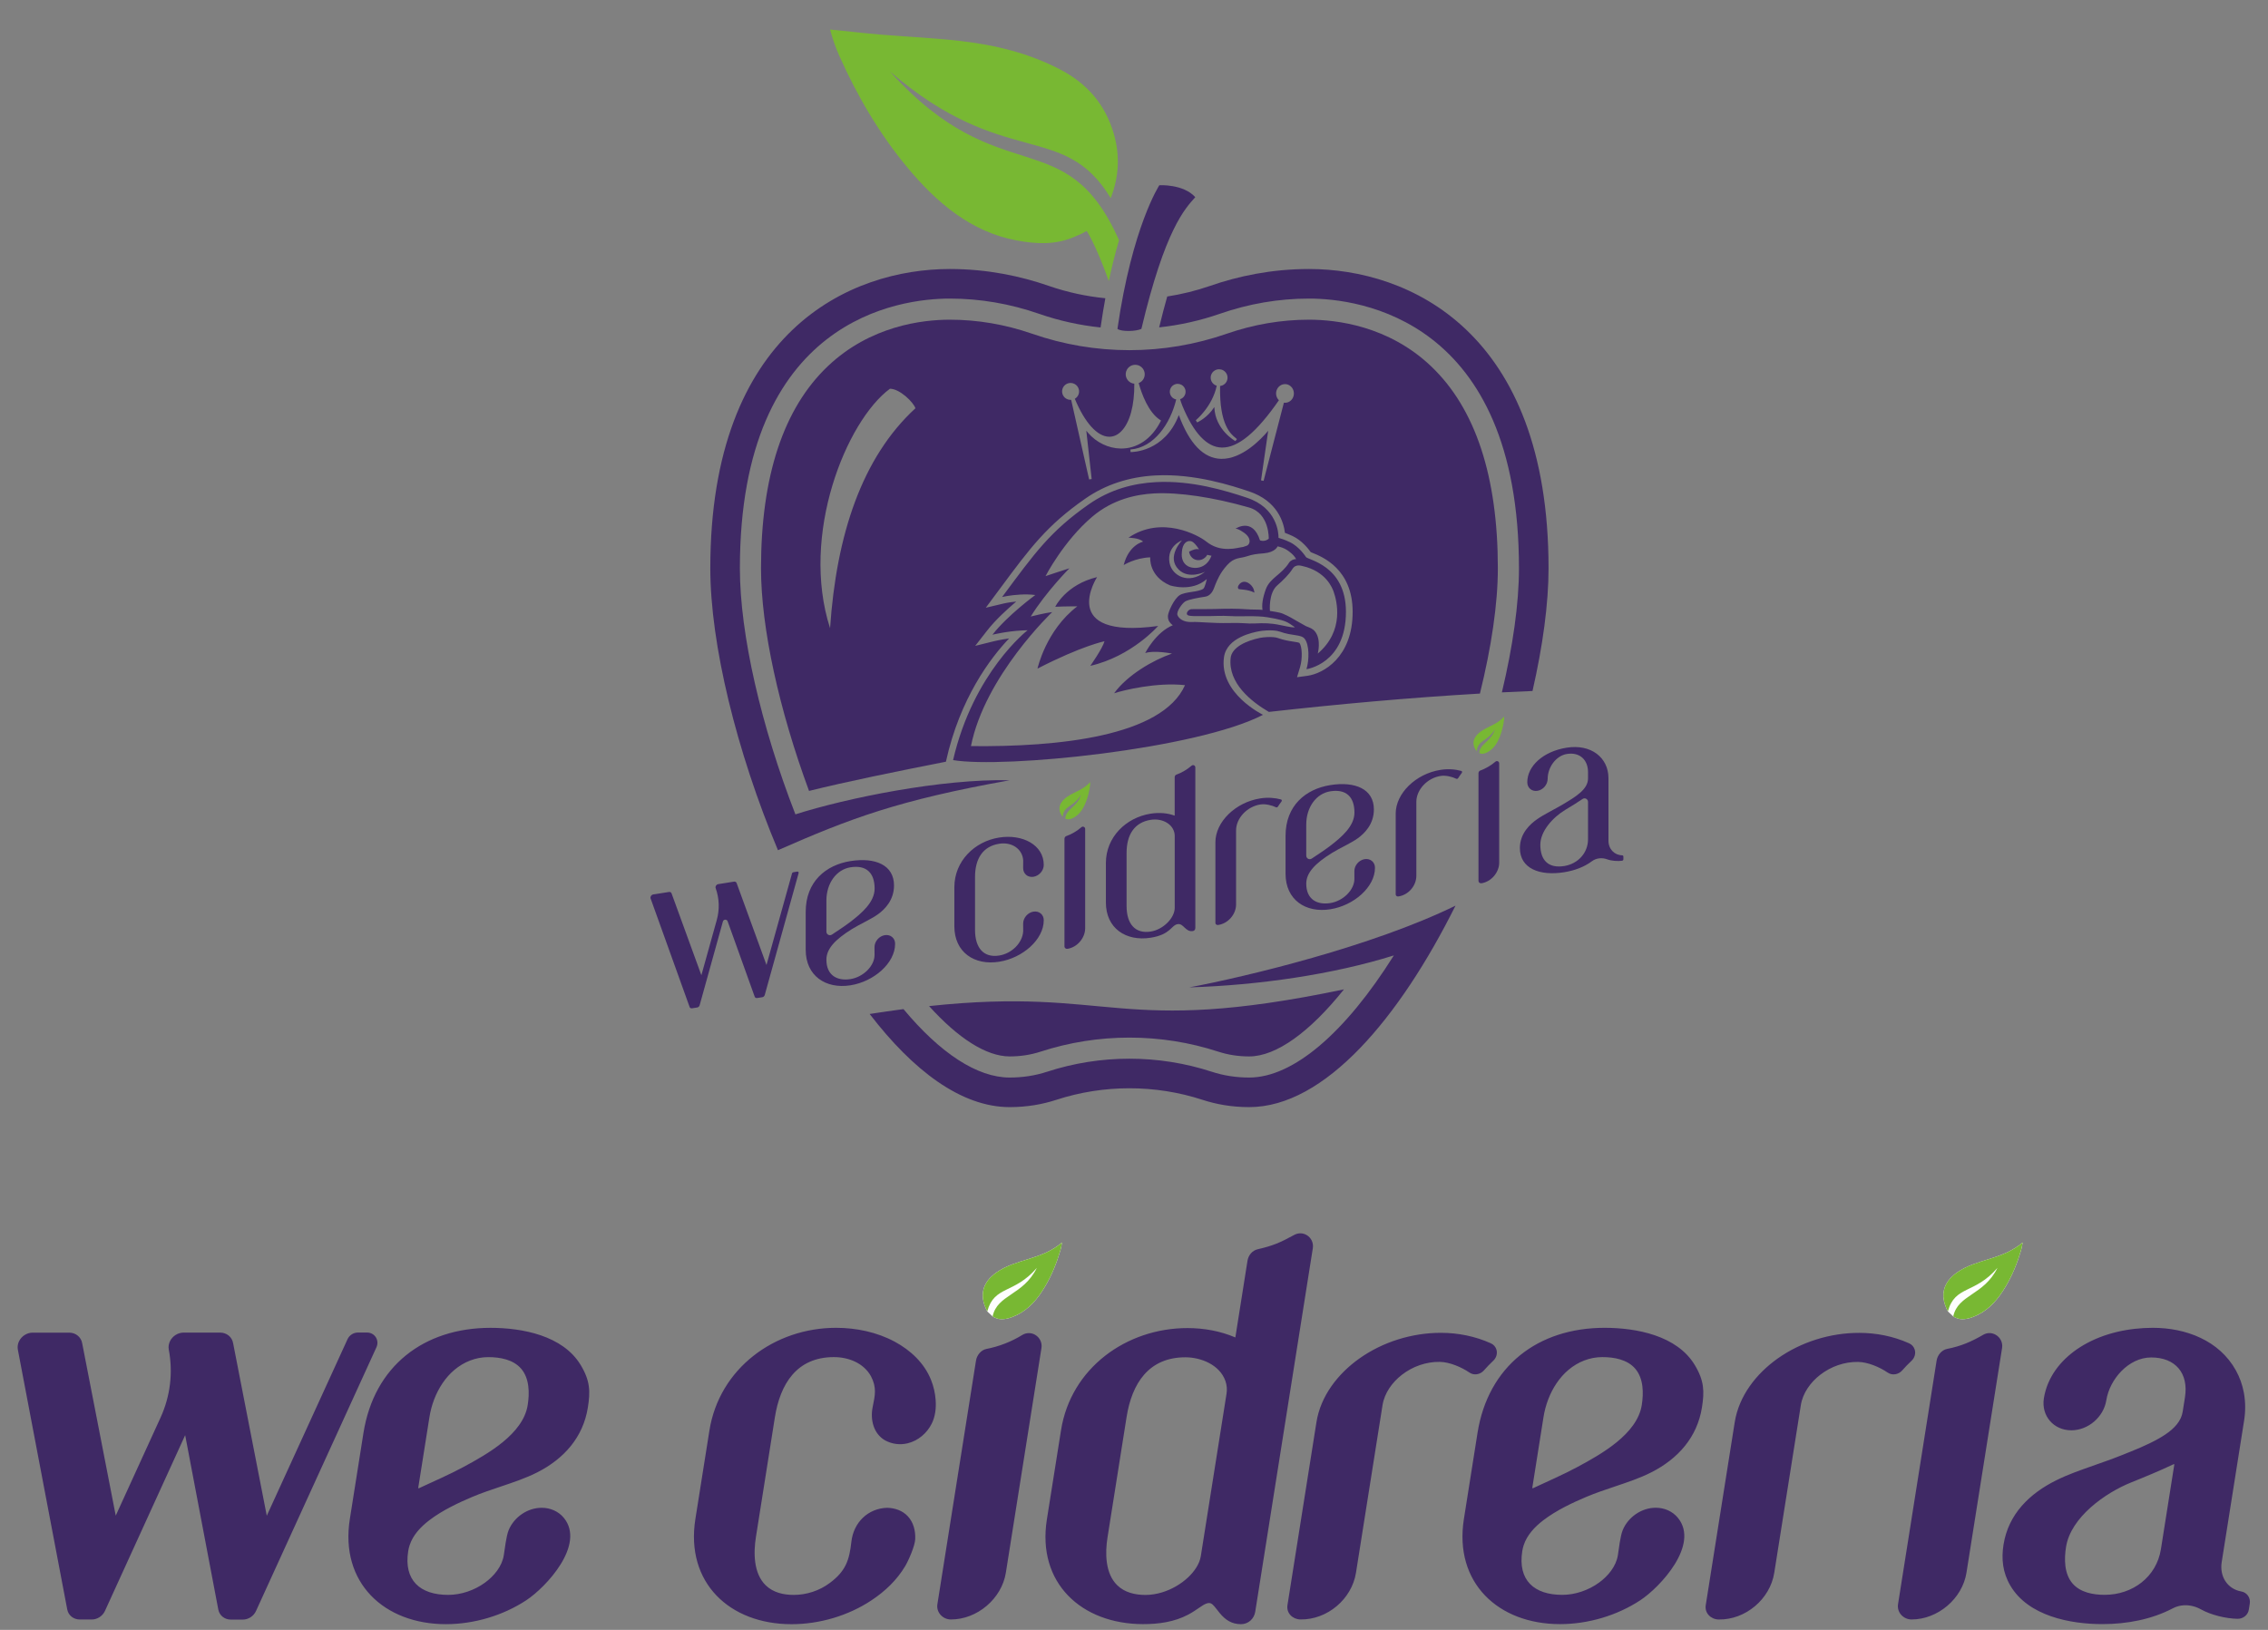 <svg width="96" height="69" viewBox="0 0 96 69" fill="none" xmlns="http://www.w3.org/2000/svg">
<rect x="0" y="0" width="96" height="69" fill="#808080" stroke="none"/>
<path d="M82.451 55.518C82.43 55.48 82.412 55.442 82.395 55.406C82.006 54.554 82.551 54.068 82.847 53.863C83.675 53.287 84.745 53.343 85.614 52.6C85.598 52.727 85.573 52.838 85.544 52.941C85.39 53.468 85.183 53.975 84.903 54.452C84.592 54.981 84.216 55.43 83.68 55.682C83.445 55.792 83.208 55.871 82.964 55.84C82.898 55.832 82.79 55.801 82.677 55.73L82.451 55.518Z" fill="#FEFEFE"/>
<path fill-rule="evenodd" clip-rule="evenodd" d="M7.838 60.756L4.443 68.196C4.344 68.412 4.124 68.56 3.884 68.56H3.376C3.118 68.56 2.895 68.392 2.846 68.134L0.753 57.122C0.735 56.998 0.754 56.882 0.811 56.77C0.92 56.558 1.145 56.416 1.384 56.416L2.932 56.417C3.203 56.417 3.437 56.602 3.48 56.873L4.899 64.163L6.795 60.014C7.209 59.107 7.33 58.108 7.143 57.127C7.121 57.01 7.145 56.879 7.198 56.772C7.306 56.558 7.533 56.414 7.773 56.414L9.321 56.415C9.593 56.415 9.826 56.599 9.869 56.871L11.292 64.168L14.71 56.695C14.788 56.525 14.961 56.412 15.149 56.412H15.537C15.863 56.413 16.069 56.74 15.934 57.035L10.836 68.2C10.738 68.416 10.517 68.564 10.278 68.564H9.769C9.511 68.564 9.289 68.396 9.24 68.138L7.838 60.756ZM36.866 58.261C36.554 57.699 35.912 57.451 35.295 57.452C33.724 57.453 33.023 58.587 32.798 60.006L31.997 65.067C31.891 65.733 31.892 66.608 32.412 67.114C32.729 67.422 33.168 67.52 33.598 67.519C34.142 67.519 34.687 67.34 35.123 67.014C35.785 66.52 35.95 66.069 36.037 65.27C36.126 64.462 36.731 63.855 37.554 63.831C37.884 63.842 38.198 63.945 38.427 64.191C38.668 64.45 38.753 64.806 38.74 65.152C38.73 65.438 38.461 66.057 38.309 66.311C37.956 66.9 37.458 67.37 36.888 67.748C35.904 68.402 34.685 68.759 33.504 68.759C30.884 68.76 29.007 67.002 29.434 64.307L30.027 60.566C30.444 57.932 32.784 56.212 35.389 56.212C36.242 56.212 37.118 56.394 37.873 56.8C38.541 57.16 39.121 57.7 39.408 58.415C39.516 58.683 39.584 58.979 39.604 59.267C39.629 59.603 39.591 59.962 39.439 60.267C39.235 60.675 38.861 60.996 38.414 61.102C38.091 61.179 37.758 61.135 37.466 60.978C36.973 60.699 36.83 60.097 36.937 59.573C37.04 59.064 37.117 58.745 36.866 58.261ZM52.29 56.62L52.803 53.379C52.841 53.141 53 52.94 53.24 52.885C53.888 52.737 54.204 52.596 54.781 52.28C54.95 52.187 55.149 52.189 55.315 52.289C55.506 52.406 55.604 52.622 55.569 52.843C54.757 57.972 53.945 63.101 53.132 68.23C53.084 68.533 52.838 68.758 52.528 68.758C52.135 68.757 51.87 68.58 51.628 68.288C51.551 68.195 51.481 68.095 51.402 68.004C51.298 67.885 51.227 67.834 51.077 67.881C50.977 67.913 50.876 67.984 50.789 68.043C50.631 68.151 50.474 68.258 50.304 68.349C49.71 68.665 49.049 68.756 48.385 68.756C45.779 68.754 43.886 67.016 44.312 64.325L44.911 60.548C45.327 57.92 47.675 56.221 50.268 56.223C50.958 56.224 51.654 56.347 52.29 56.62ZM63.208 57.604C63.069 57.735 62.936 57.872 62.811 58.015C62.658 58.19 62.393 58.24 62.198 58.106C61.859 57.874 61.358 57.661 60.944 57.654C60.368 57.645 59.796 57.847 59.342 58.199C58.933 58.515 58.601 58.97 58.519 59.489C58.145 61.853 57.77 64.217 57.396 66.581C57.219 67.7 56.176 68.578 55.043 68.558C54.714 68.553 54.442 68.29 54.496 67.951L55.722 60.21C55.899 59.094 56.632 58.156 57.535 57.514C58.534 56.805 59.772 56.423 60.995 56.424C61.72 56.425 62.443 56.569 63.105 56.868C63.223 56.921 63.309 57.018 63.344 57.143C63.39 57.309 63.333 57.487 63.208 57.604ZM80.913 57.606C80.774 57.736 80.641 57.873 80.516 58.016C80.363 58.191 80.098 58.241 79.903 58.108C79.564 57.875 79.063 57.663 78.649 57.656C78.073 57.646 77.501 57.849 77.047 58.2C76.638 58.516 76.306 58.972 76.225 59.49C75.85 61.855 75.475 64.219 75.101 66.583C74.924 67.701 73.881 68.579 72.748 68.56C72.419 68.554 72.147 68.291 72.201 67.953L73.427 60.211C73.604 59.095 74.337 58.157 75.24 57.515C76.239 56.806 77.477 56.424 78.7 56.426C79.425 56.426 80.148 56.57 80.811 56.869C80.928 56.922 81.014 57.019 81.049 57.144C81.095 57.31 81.038 57.489 80.913 57.606ZM68.687 64.775C68.916 64.223 69.483 63.83 70.084 63.829C70.446 63.829 70.792 63.974 71.023 64.257C71.947 65.388 70.278 67.189 69.427 67.748C68.439 68.397 67.216 68.756 66.034 68.756C63.414 68.757 61.537 67 61.964 64.305L62.54 60.664C62.989 57.832 65.095 56.213 67.918 56.212C69.263 56.212 70.978 56.535 71.733 57.781C72.143 58.459 72.146 58.914 72.04 59.583C71.839 60.85 71.023 61.756 69.905 62.326C69.412 62.578 68.878 62.752 68.356 62.929C67.951 63.067 67.544 63.2 67.15 63.367C66.841 63.498 66.535 63.636 66.237 63.791C65.917 63.958 65.603 64.146 65.316 64.366C64.96 64.641 64.635 64.983 64.493 65.42C64.468 65.499 64.448 65.58 64.435 65.662C64.24 66.893 64.931 67.517 66.128 67.517C66.678 67.517 67.239 67.322 67.684 66.999C68.064 66.723 68.406 66.314 68.482 65.837C68.519 65.602 68.582 65.028 68.687 64.775ZM84.805 65.393C85.01 64.099 85.908 63.225 87.043 62.664C87.537 62.42 88.062 62.237 88.582 62.054C88.98 61.913 89.38 61.776 89.772 61.619C90.319 61.4 90.879 61.184 91.391 60.891C91.74 60.692 92.13 60.416 92.304 60.041C92.345 59.952 92.374 59.858 92.389 59.761L92.485 59.154C92.646 58.139 92.087 57.465 91.053 57.467C90.101 57.468 89.297 58.386 89.156 59.28C89.044 59.984 88.393 60.549 87.679 60.551C86.926 60.552 86.396 59.94 86.513 59.195C86.532 59.082 86.557 58.969 86.589 58.859C86.833 58.024 87.45 57.377 88.188 56.945C89.066 56.432 90.111 56.214 91.121 56.212C92.517 56.21 93.938 56.744 94.642 58.017C94.804 58.309 94.915 58.624 94.977 58.951C95.05 59.344 95.051 59.748 94.988 60.143L94.04 66.133C93.946 66.722 94.266 67.266 94.872 67.374C95.114 67.418 95.267 67.644 95.229 67.885L95.189 68.141C95.151 68.378 94.941 68.536 94.704 68.531C94.212 68.52 93.593 68.371 93.161 68.131C92.943 68.01 92.692 67.945 92.442 67.958C92.278 67.967 92.119 68.009 91.973 68.086C91.066 68.562 90.019 68.754 89.001 68.755C87.627 68.758 85.85 68.412 85.095 67.127C84.767 66.569 84.71 65.993 84.805 65.393ZM84.744 57.066L83.237 66.578C83.064 67.677 82.023 68.56 80.912 68.559C80.567 68.558 80.285 68.259 80.34 67.912L81.973 57.6C82.01 57.369 82.185 57.15 82.42 57.104C83.002 56.991 83.446 56.798 83.955 56.502C84.118 56.412 84.308 56.413 84.47 56.504C84.671 56.617 84.78 56.838 84.744 57.066ZM41.759 57.105C42.3 56.999 42.81 56.799 43.279 56.511C43.441 56.412 43.647 56.413 43.81 56.505C44.01 56.618 44.118 56.839 44.083 57.066L42.576 66.579C42.402 67.678 41.362 68.561 40.25 68.559C39.906 68.559 39.623 68.26 39.678 67.913L41.312 57.601C41.348 57.37 41.524 57.15 41.759 57.105ZM51.917 59C51.946 58.816 51.93 58.634 51.868 58.459C51.63 57.784 50.848 57.461 50.178 57.46C48.614 57.459 47.909 58.577 47.685 59.995L46.879 65.084C46.774 65.744 46.777 66.607 47.289 67.109C47.607 67.421 48.05 67.52 48.483 67.521C48.721 67.521 48.958 67.481 49.184 67.413C49.593 67.289 49.989 67.063 50.299 66.768C50.542 66.537 50.773 66.221 50.827 65.883L51.917 59ZM67.824 57.452C67.56 57.452 67.301 57.501 67.055 57.596C66.07 57.977 65.492 58.99 65.333 59.993L64.86 62.978C64.858 62.996 64.868 63.011 64.887 63.003C65.517 62.707 66.159 62.433 66.773 62.102C67.772 61.564 69.297 60.715 69.493 59.482C69.573 58.975 69.57 58.359 69.22 57.947C68.883 57.55 68.318 57.452 67.824 57.452ZM92.033 62.008C92.035 61.996 92.029 61.975 92.014 61.982C91.425 62.261 90.822 62.511 90.217 62.754C89.112 63.197 87.65 64.231 87.451 65.49C87.37 65.999 87.371 66.622 87.726 67.035C88.059 67.421 88.61 67.517 89.093 67.516C90.262 67.514 91.279 66.766 91.467 65.585L92.033 62.008ZM21.531 64.776C21.76 64.225 22.327 63.831 22.928 63.831C23.29 63.831 23.636 63.976 23.867 64.258C24.791 65.389 23.122 67.19 22.271 67.749C21.283 68.398 20.059 68.757 18.877 68.758C16.258 68.759 14.38 67.001 14.808 64.306L15.384 60.665C15.833 57.833 17.939 56.214 20.762 56.213C22.106 56.213 23.822 56.536 24.576 57.782C24.987 58.46 24.989 58.916 24.883 59.584C24.683 60.852 23.867 61.757 22.748 62.328C22.256 62.579 21.722 62.754 21.2 62.931C20.795 63.068 20.388 63.202 19.994 63.369C19.685 63.499 19.378 63.638 19.081 63.793C18.761 63.959 18.446 64.147 18.16 64.368C17.804 64.642 17.479 64.984 17.337 65.421C17.311 65.5 17.292 65.581 17.279 65.663C17.084 66.894 17.775 67.519 18.971 67.518C19.522 67.518 20.083 67.323 20.527 67.001C20.908 66.724 21.25 66.315 21.325 65.838C21.363 65.603 21.426 65.03 21.531 64.776ZM20.668 57.453C20.404 57.453 20.144 57.502 19.899 57.597C18.914 57.978 18.336 58.991 18.177 59.994L17.704 62.98C17.701 62.997 17.712 63.013 17.73 63.004C18.361 62.709 19.003 62.435 19.617 62.104C20.616 61.565 22.141 60.716 22.336 59.484C22.417 58.976 22.413 58.361 22.064 57.948C21.727 57.552 21.162 57.453 20.668 57.453Z" fill="#3F2965"/>
<path d="M41.789 55.518C41.769 55.48 41.75 55.442 41.734 55.406C41.344 54.554 41.889 54.068 42.185 53.863C43.013 53.287 44.083 53.343 44.952 52.6C44.936 52.727 44.911 52.838 44.882 52.941C44.728 53.468 44.521 53.975 44.242 54.452C43.931 54.981 43.555 55.43 43.018 55.682C42.784 55.792 42.547 55.871 42.302 55.84C42.236 55.832 42.129 55.801 42.015 55.73L41.789 55.518Z" fill="#FEFEFE"/>
<path d="M84.549 53.675C83.586 54.794 82.749 54.413 82.451 55.517C81.958 54.596 82.538 54.076 82.847 53.862C83.675 53.286 84.745 53.343 85.614 52.6C85.597 52.726 85.573 52.837 85.543 52.94C85.39 53.468 85.183 53.975 84.903 54.451C84.592 54.98 84.216 55.429 83.68 55.681C83.446 55.791 83.208 55.87 82.964 55.839C82.898 55.831 82.791 55.801 82.677 55.73C82.878 54.795 83.969 54.847 84.549 53.675Z" fill="#78B833"/>
<path d="M43.887 53.676C42.924 54.794 42.088 54.413 41.789 55.518C41.769 55.48 41.75 55.442 41.734 55.406C41.344 54.554 41.889 54.068 42.185 53.863C43.013 53.287 44.083 53.343 44.952 52.6C44.936 52.727 44.911 52.838 44.882 52.941C44.728 53.468 44.521 53.975 44.242 54.452C43.931 54.981 43.555 55.43 43.018 55.682C42.784 55.792 42.547 55.871 42.302 55.84C42.236 55.832 42.129 55.801 42.015 55.73C42.215 54.795 43.307 54.848 43.887 53.676Z" fill="#78B833"/>
<path d="M39.326 42.592C47.133 41.759 47.256 43.902 56.887 41.884C55.451 43.682 54.026 44.723 52.875 44.723C52.418 44.723 51.978 44.655 51.568 44.521C50.354 44.126 49.089 43.926 47.806 43.926C46.524 43.926 45.259 44.126 44.045 44.521C43.634 44.655 43.194 44.723 42.738 44.723C41.747 44.723 40.554 43.952 39.326 42.592ZM43.496 26.681C43.421 26.682 43.346 26.685 43.273 26.689C42.597 26.724 42.007 26.871 42.007 26.871C42.657 26.039 43.823 25.189 43.823 25.189C43.605 25.162 43.385 25.16 43.186 25.171C42.753 25.194 42.418 25.273 42.418 25.273C43.803 23.407 44.449 22.492 46.097 21.343C46.997 20.716 47.98 20.459 48.932 20.41C50.441 20.33 51.874 20.769 52.779 21.071C54.048 21.493 54.123 22.551 54.117 22.769C54.227 22.799 54.387 22.852 54.59 22.948C55.005 23.143 55.277 23.579 55.277 23.579C55.33 23.701 56.969 23.918 56.971 25.897C56.974 28.103 55.3 28.329 55.3 28.329C55.42 27.934 55.425 27.307 55.225 27.044C55.077 26.849 54.705 26.932 54.181 26.742C54.031 26.687 53.806 26.678 53.607 26.689C53.477 26.695 53.357 26.71 53.278 26.727C53.077 26.769 51.925 26.97 51.808 27.827C51.598 29.359 53.461 30.261 53.461 30.261C50.654 31.717 42.485 32.54 40.342 32.178C41.205 28.451 43.496 26.681 43.496 26.681ZM54.704 24.091C54.568 24.315 54.266 24.609 54.07 24.776C53.683 25.107 53.754 25.864 53.754 25.864C53.754 25.864 54.155 25.918 54.289 25.975C54.584 26.1 54.721 26.194 54.897 26.293C55.009 26.356 55.156 26.438 55.285 26.511C55.449 26.574 55.57 26.615 55.668 26.742C55.935 27.085 55.779 27.668 55.779 27.668C56.927 26.691 56.58 25.421 56.452 25.055C56.405 24.92 56.142 24.186 55.127 23.962C55.095 23.961 54.847 23.855 54.704 24.091ZM53.501 23.424C53.176 23.452 53.036 23.464 52.761 23.556C52.485 23.648 52.249 23.583 51.94 23.925C51.631 24.267 51.522 24.568 51.452 24.727C51.382 24.886 51.322 25.215 50.997 25.263C50.766 25.297 50.302 25.377 50.167 25.462C50.031 25.547 49.785 25.901 49.839 26.038C49.892 26.175 50.081 26.352 50.461 26.332C50.741 26.317 51.368 26.392 52.005 26.375C52.642 26.357 52.771 26.412 53.128 26.393C53.485 26.375 53.781 26.375 54.191 26.462C54.609 26.551 54.764 26.572 54.81 26.554C54.81 26.554 54.753 26.51 54.576 26.395C54.398 26.28 54.154 26.216 53.659 26.133C53.164 26.05 52.515 26.109 52.107 26.082C51.708 26.056 51.243 26.089 51.087 26.081C50.93 26.074 50.667 26.088 50.511 26.08C50.355 26.073 50.267 26.067 50.241 26.001C50.217 25.937 50.294 25.812 50.417 25.79C50.463 25.782 51.148 25.792 51.507 25.78C51.935 25.765 52.393 25.764 52.753 25.792C53.003 25.811 53.273 25.801 53.44 25.818C53.406 25.626 53.438 25.329 53.581 24.941C53.756 24.466 54.249 24.324 54.566 23.818C54.627 23.719 54.778 23.663 54.857 23.67C54.859 23.67 54.861 23.671 54.863 23.671C54.803 23.556 54.711 23.46 54.607 23.38C54.519 23.306 54.409 23.235 54.274 23.184C54.27 23.182 54.265 23.181 54.261 23.179L54.261 23.18C54.205 23.16 54.143 23.142 54.078 23.13C54.078 23.13 53.982 23.383 53.501 23.424ZM50.032 22.876C50.032 22.876 49.374 23.116 49.505 23.831C49.603 24.369 50.314 24.767 51.005 24.207C51.005 24.207 50.326 24.543 49.893 24.114C49.351 23.576 50.032 22.876 50.032 22.876ZM51.28 23.525C51.28 23.525 51.204 23.52 51.102 23.488C50.996 23.673 50.779 23.763 50.586 23.689C50.443 23.633 50.352 23.502 50.333 23.353C50.471 23.285 50.63 23.216 50.752 23.257C50.752 23.257 50.634 23.05 50.487 22.944C50.469 22.931 50.448 22.921 50.425 22.913C50.415 22.91 50.405 22.91 50.395 22.908C50.247 22.881 50.051 22.987 50.026 23.373C50.026 23.378 50.027 23.382 50.027 23.387C49.999 23.607 50.061 23.845 50.275 23.966C50.515 24.1 51.061 24.111 51.28 23.525ZM44.538 25.912C44.538 25.912 41.686 28.621 41.099 31.586C44.766 31.626 49.19 31.185 50.159 29.006C48.97 28.874 47.557 29.217 47.158 29.349C47.715 28.58 48.802 27.946 49.609 27.669C49.609 27.669 48.857 27.518 48.474 27.647C48.474 27.647 48.912 26.77 49.643 26.468C49.643 26.468 49.601 26.445 49.557 26.395C49.482 26.32 49.428 26.215 49.436 26.075C49.444 25.904 49.694 25.347 49.935 25.195C50.176 25.042 50.722 25.074 50.932 24.925C51.006 24.872 51.082 24.513 51.082 24.513C50.435 25.087 49.524 24.781 49.524 24.781C48.612 24.39 48.687 23.595 48.687 23.595C48.045 23.617 47.563 23.922 47.563 23.922C47.783 23.056 48.384 22.931 48.384 22.931C48.235 22.768 47.767 22.762 47.767 22.762C49.181 21.803 50.736 22.668 51.045 22.916C51.355 23.164 51.664 23.242 51.997 23.239C52.277 23.236 52.477 23.172 52.618 23.155C52.665 23.138 52.712 23.124 52.768 23.105C52.899 23.063 53.002 22.813 52.678 22.567C52.678 22.567 52.403 22.363 52.294 22.385C52.294 22.385 53.016 21.881 53.333 22.874C53.333 22.874 53.523 22.957 53.703 22.808C53.703 22.808 53.746 21.736 52.87 21.485C51.359 21.05 49.892 20.834 48.859 20.888C48.108 20.928 47.112 21.127 46.226 21.88C45.019 22.906 44.255 24.39 44.255 24.39C44.255 24.39 45.021 24.133 45.266 24.058C45.266 24.058 44.275 25.057 43.629 26.1C43.629 26.1 44.259 25.942 44.538 25.912ZM43.915 28.305C45.795 27.337 46.751 27.147 46.751 27.147C46.673 27.446 46.151 28.188 46.151 28.188C47.906 27.785 49.022 26.5 49.022 26.5C44.723 27.083 46.437 24.431 46.437 24.431C45.115 24.749 44.666 25.688 44.666 25.688C45.101 25.665 45.599 25.67 45.599 25.67C44.266 26.688 43.915 28.305 43.915 28.305ZM52.9 24.722C52.702 24.564 52.545 24.634 52.461 24.731C52.377 24.829 52.391 24.892 52.421 24.929C52.452 24.966 52.806 24.936 53.095 25.088C53.095 25.088 53.098 24.881 52.9 24.722ZM63.401 24.06C63.401 25.562 63.127 27.401 62.642 29.362C59.619 29.537 56.544 29.82 53.708 30.138C52.946 29.693 51.98 28.913 52.09 27.86C52.138 27.395 52.762 27.123 53.335 27.004C53.409 26.989 53.516 26.977 53.622 26.971C53.819 26.961 53.993 26.975 54.084 27.008C54.344 27.102 54.565 27.135 54.742 27.162C54.839 27.177 54.973 27.197 55.003 27.219C55.12 27.375 55.135 27.895 55.028 28.247L54.9 28.669L55.338 28.61C56.002 28.52 57.257 27.837 57.255 25.897C57.253 24.09 55.974 23.573 55.553 23.404C55.53 23.394 55.502 23.383 55.481 23.374C55.384 23.236 55.106 22.878 54.711 22.692C54.6 22.64 54.492 22.595 54.389 22.558C54.338 22.126 54.085 21.207 52.868 20.802C52.184 20.574 50.579 20.04 48.917 20.127C47.79 20.186 46.786 20.517 45.934 21.112C44.311 22.243 43.612 23.186 42.344 24.897L42.189 25.105L41.727 25.728L42.483 25.549C42.485 25.548 42.708 25.496 43.015 25.467C42.625 25.796 42.135 26.245 41.783 26.696L41.279 27.342L42.075 27.145C42.079 27.144 42.343 27.08 42.712 27.028C41.934 27.846 40.628 29.559 40.039 32.246C37.917 32.664 35.848 33.085 34.245 33.483C32.984 30.07 32.212 26.588 32.212 24.06C32.212 20.167 33.162 17.289 35.036 15.507C36.84 13.79 39.048 13.534 40.203 13.534C41.378 13.534 42.549 13.734 43.684 14.127C45.014 14.589 46.401 14.824 47.806 14.824C49.211 14.824 50.598 14.589 51.929 14.127C53.063 13.734 54.234 13.534 55.409 13.534C56.565 13.534 58.773 13.79 60.577 15.507C62.451 17.289 63.401 20.167 63.401 24.06ZM38.749 17.283C38.662 17.025 38.084 16.457 37.669 16.457C35.818 17.826 33.864 22.645 35.135 26.594C35.402 22.655 36.477 19.372 38.749 17.283ZM50.616 17.791L50.673 17.883C50.692 17.875 51.107 17.689 51.4 17.232C51.434 18.198 52.28 18.668 52.29 18.673L52.358 18.59C52.343 18.572 52.322 18.555 52.292 18.532C52.104 18.381 51.608 17.984 51.644 16.341C51.756 16.329 51.858 16.263 51.914 16.163C52.011 15.991 51.949 15.774 51.777 15.678C51.726 15.649 51.668 15.634 51.608 15.633C51.477 15.631 51.355 15.7 51.291 15.814C51.244 15.897 51.233 15.993 51.259 16.085C51.285 16.176 51.345 16.252 51.428 16.299C51.451 16.312 51.476 16.322 51.502 16.33C51.316 17.214 50.623 17.785 50.616 17.791ZM45.981 18.232C46.006 18.264 46.031 18.294 46.056 18.324C46.404 18.732 46.92 18.98 47.434 18.988C48.129 19 48.745 18.584 49.122 17.846L49.145 17.803L49.103 17.776C48.61 17.456 48.328 16.683 48.198 16.218C48.285 16.184 48.358 16.122 48.403 16.041C48.456 15.947 48.468 15.839 48.439 15.736C48.41 15.633 48.343 15.547 48.248 15.495C48.191 15.462 48.125 15.445 48.059 15.444C47.91 15.441 47.773 15.52 47.7 15.649C47.592 15.842 47.661 16.087 47.855 16.195C47.903 16.222 47.957 16.238 48.013 16.243C48.023 17.164 47.822 17.898 47.457 18.262C47.304 18.415 47.133 18.492 46.947 18.489C46.444 18.481 45.916 17.895 45.495 16.881C45.552 16.849 45.599 16.802 45.63 16.746C45.727 16.574 45.665 16.355 45.492 16.258C45.44 16.229 45.382 16.213 45.323 16.212C45.19 16.21 45.068 16.28 45.002 16.395C44.905 16.567 44.967 16.786 45.14 16.883C45.192 16.912 45.248 16.927 45.308 16.928C45.319 16.928 45.33 16.928 45.34 16.927L46.1 20.297L46.208 20.28L45.981 18.232ZM54.577 16.312C54.523 16.28 54.461 16.262 54.398 16.262C54.259 16.259 54.13 16.337 54.062 16.464C53.976 16.625 54.009 16.822 54.134 16.944C53.194 18.302 52.404 18.958 51.72 18.947C51.088 18.937 50.525 18.34 50.046 17.174C50 17.06 49.97 16.965 49.952 16.9C50.032 16.875 50.1 16.82 50.141 16.746C50.231 16.586 50.174 16.382 50.014 16.293C49.965 16.266 49.911 16.251 49.855 16.25C49.732 16.249 49.618 16.314 49.558 16.421C49.514 16.498 49.504 16.588 49.528 16.674C49.552 16.76 49.608 16.831 49.686 16.875C49.718 16.892 49.752 16.904 49.787 16.91C49.545 17.918 48.86 18.95 47.848 19.029L47.855 19.138C47.914 19.139 49.296 19.143 49.897 17.571C50.345 18.789 50.95 19.413 51.695 19.425C52.573 19.439 53.376 18.598 53.68 18.237L53.377 20.335L53.485 20.357L54.345 17.048C54.359 17.049 54.372 17.051 54.386 17.051C54.525 17.053 54.653 16.976 54.721 16.848C54.821 16.659 54.757 16.419 54.577 16.312Z" fill="#3F2965"/>
<path d="M61.608 38.34L61.608 38.341C59.244 43.081 56.081 46.869 52.875 46.869C52.136 46.869 51.479 46.749 50.903 46.561C49.9 46.234 48.853 46.071 47.806 46.071C46.76 46.071 45.713 46.234 44.71 46.561C44.135 46.749 43.477 46.869 42.738 46.869C40.678 46.869 38.635 45.303 36.811 42.926C37.314 42.847 37.791 42.779 38.243 42.72C39.798 44.585 41.36 45.617 42.738 45.617C43.289 45.617 43.822 45.535 44.322 45.371C45.447 45.005 46.618 44.819 47.806 44.819C48.995 44.819 50.167 45.005 51.291 45.371C51.791 45.535 52.324 45.617 52.875 45.617C54.738 45.617 56.938 43.729 58.999 40.447C56.429 41.252 53.276 41.71 50.341 41.8C52.747 41.346 58.077 40.07 61.608 38.34ZM55.409 11.388C53.804 11.388 52.389 11.697 51.226 12.101C50.63 12.307 50.022 12.457 49.407 12.552C49.296 12.943 49.181 13.378 49.065 13.859C49.938 13.765 50.799 13.573 51.636 13.283C52.865 12.856 54.134 12.64 55.409 12.64C57.494 12.64 64.295 13.464 64.295 24.06C64.295 25.558 64.035 27.374 63.572 29.311C64.006 29.289 64.438 29.27 64.868 29.253C65.304 27.345 65.547 25.556 65.547 24.06C65.547 14.001 59.617 11.388 55.409 11.388ZM32.93 35.992L32.929 35.991C31.172 31.803 30.066 27.262 30.066 24.06C30.066 14.001 35.996 11.388 40.203 11.388C41.809 11.388 43.224 11.697 44.387 12.101C45.17 12.372 45.976 12.546 46.787 12.626C46.718 13.002 46.653 13.399 46.592 13.82L46.586 13.863C45.699 13.77 44.825 13.578 43.977 13.283C42.748 12.856 41.478 12.64 40.203 12.64C38.119 12.64 31.318 13.464 31.318 24.06C31.318 26.853 32.22 30.75 33.668 34.475C35.82 33.789 39.852 32.961 42.738 33.032C38.005 33.879 35.989 34.65 32.93 35.992Z" fill="#3F2965"/>
<path d="M48.313 13.923C49.313 9.704 50.161 8.83 50.594 8.347C50.086 7.782 49.073 7.841 49.073 7.841C49.073 7.841 47.925 9.589 47.299 13.923C47.471 14.052 48.092 14.031 48.313 13.923Z" fill="#3F2965"/>
<path d="M63.283 30.868C62.944 31.416 62.558 31.309 62.505 31.805C62.229 31.442 62.444 31.179 62.562 31.065C62.88 30.761 63.344 30.712 63.668 30.332C63.67 30.388 63.667 30.438 63.661 30.484C63.631 30.722 63.576 30.955 63.488 31.179C63.391 31.428 63.259 31.647 63.045 31.793C62.952 31.856 62.855 31.906 62.748 31.91C62.718 31.91 62.67 31.905 62.616 31.882C62.639 31.465 63.113 31.413 63.283 30.868Z" fill="#78B833"/>
<path d="M45.758 33.644C45.42 34.193 45.033 34.085 44.98 34.581C44.705 34.218 44.919 33.954 45.038 33.841C45.355 33.536 45.82 33.488 46.144 33.108C46.146 33.164 46.143 33.213 46.137 33.26C46.107 33.498 46.052 33.73 45.964 33.955C45.866 34.204 45.735 34.423 45.521 34.568C45.427 34.632 45.33 34.682 45.223 34.685C45.194 34.687 45.146 34.68 45.092 34.658C45.114 34.241 45.589 34.189 45.758 33.644Z" fill="#78B833"/>
<path d="M33.804 36.963L32.37 42.123C32.356 42.171 32.315 42.209 32.268 42.216L32.048 42.251C32.002 42.258 31.961 42.237 31.945 42.195L30.8 39.004C30.765 38.907 30.627 38.912 30.599 39.011L29.614 42.557C29.6 42.605 29.559 42.644 29.512 42.651L29.292 42.686C29.246 42.693 29.205 42.672 29.19 42.63L27.537 38.03C27.516 37.96 27.572 37.878 27.649 37.866L28.316 37.761C28.368 37.752 28.414 37.779 28.428 37.826L29.688 41.286L30.34 38.946C30.465 38.498 30.447 38.03 30.291 37.593C30.269 37.523 30.325 37.441 30.402 37.429L31.07 37.323C31.122 37.316 31.167 37.342 31.182 37.389L32.444 40.852L33.525 36.975C33.532 36.949 33.555 36.929 33.581 36.925L33.748 36.898C33.787 36.892 33.815 36.924 33.804 36.963Z" fill="#3F2965"/>
<path d="M35.999 41.449C36.542 41.363 37.018 40.893 37.018 40.425C37.018 40.389 37.016 40.101 37.016 40.095V40.094C37.017 39.853 37.212 39.627 37.453 39.589C37.693 39.551 37.891 39.714 37.888 39.955H37.889C37.889 39.956 37.889 39.956 37.888 39.957C37.888 40.77 36.997 41.553 35.999 41.712C34.952 41.878 34.104 41.31 34.104 40.21V38.601C34.104 37.326 34.952 36.62 35.999 36.453C37.046 36.288 37.842 36.616 37.842 37.486C37.842 38.119 37.437 38.505 37.168 38.701C36.864 38.921 36.399 39.12 36.06 39.332C35.355 39.772 34.98 40.164 34.98 40.626C34.98 41.291 35.435 41.538 35.999 41.449ZM36.001 36.716C35.396 36.812 34.98 37.401 34.98 38.121V39.44C34.98 39.561 35.114 39.633 35.214 39.565C35.458 39.4 35.734 39.225 35.972 39.044C36.49 38.649 37.021 38.187 37.021 37.616C37.021 36.95 36.668 36.61 36.001 36.716Z" fill="#3F2965"/>
<path d="M44.18 38.959H44.181C44.181 38.959 44.181 38.96 44.18 38.96C44.18 39.774 43.289 40.557 42.291 40.715C41.245 40.881 40.396 40.314 40.396 39.213V37.56C40.396 36.46 41.245 35.623 42.291 35.457C43.289 35.298 44.18 35.777 44.18 36.612C44.18 36.612 44.181 36.613 44.181 36.614H44.18C44.183 36.853 43.985 37.08 43.744 37.118C43.504 37.156 43.309 36.992 43.308 36.751V36.75C43.308 36.745 43.312 36.455 43.31 36.42C43.277 35.943 42.834 35.633 42.291 35.72C41.613 35.827 41.271 36.339 41.271 37.13V39.366C41.271 40.129 41.636 40.556 42.291 40.452C42.834 40.366 43.277 39.915 43.31 39.428C43.312 39.392 43.308 39.105 43.308 39.099V39.097C43.309 38.857 43.504 38.631 43.744 38.593C43.985 38.555 44.183 38.718 44.18 38.959Z" fill="#3F2965"/>
<path d="M50.596 39.286C50.596 39.369 50.537 39.409 50.49 39.416C50.178 39.465 50.098 39.083 49.851 39.122C49.571 39.166 49.56 39.563 48.705 39.698C47.658 39.862 46.81 39.299 46.81 38.205V36.536C46.81 35.442 47.658 34.611 48.705 34.446C49.079 34.387 49.428 34.422 49.722 34.53V32.908C49.722 32.864 49.741 32.815 49.788 32.796C50.021 32.711 50.241 32.585 50.444 32.41C50.509 32.361 50.596 32.409 50.596 32.488C50.596 34.282 50.596 39.286 50.596 39.286ZM49.724 35.391C49.724 34.933 49.244 34.622 48.706 34.707C48.028 34.814 47.686 35.323 47.686 36.109V38.357C47.686 39.116 48.052 39.54 48.706 39.437C49.244 39.352 49.724 38.855 49.724 38.432V35.391Z" fill="#3F2965"/>
<path d="M54.243 33.932C54.188 34.002 54.137 34.075 54.091 34.148C54.073 34.176 54.039 34.189 54.013 34.176C53.834 34.092 53.574 34.025 53.362 34.055C52.786 34.136 52.321 34.641 52.321 35.151C52.321 35.151 52.321 38.108 52.321 38.285C52.321 38.716 51.975 39.099 51.563 39.158C51.498 39.167 51.446 39.13 51.446 39.073V35.653C51.446 34.797 52.294 33.965 53.341 33.8C53.659 33.75 53.959 33.772 54.222 33.844C54.258 33.854 54.269 33.898 54.243 33.932Z" fill="#3F2965"/>
<path d="M61.873 32.724C61.819 32.794 61.768 32.867 61.722 32.94C61.704 32.968 61.67 32.981 61.644 32.969C61.465 32.883 61.205 32.817 60.992 32.847C60.417 32.928 59.951 33.433 59.951 33.943C59.951 33.943 59.951 36.9 59.951 37.076C59.951 37.508 59.606 37.891 59.193 37.95C59.129 37.959 59.077 37.922 59.077 37.864V34.444C59.077 33.589 59.925 32.757 60.972 32.592C61.29 32.542 61.59 32.564 61.853 32.636C61.889 32.646 61.9 32.69 61.873 32.724Z" fill="#3F2965"/>
<path d="M56.31 38.23C56.853 38.144 57.329 37.675 57.329 37.207C57.329 37.171 57.328 36.883 57.328 36.877V36.876C57.328 36.635 57.523 36.41 57.764 36.371C58.004 36.333 58.202 36.496 58.2 36.737H58.2C58.2 36.738 58.2 36.738 58.2 36.738V36.739C58.2 37.552 57.308 38.335 56.31 38.493C55.264 38.659 54.415 38.092 54.415 36.992V35.383C54.415 34.108 55.264 33.402 56.31 33.236C57.357 33.07 58.154 33.398 58.154 34.268C58.154 34.901 57.748 35.287 57.479 35.483C57.175 35.703 56.71 35.902 56.371 36.114C55.666 36.553 55.291 36.946 55.291 37.408C55.291 38.073 55.746 38.32 56.31 38.23ZM56.31 33.499C55.706 33.595 55.291 34.183 55.291 34.903V36.222C55.291 36.343 55.424 36.415 55.524 36.347C55.767 36.182 56.044 36.007 56.282 35.826C56.8 35.431 57.331 34.97 57.331 34.399C57.331 33.733 56.977 33.393 56.31 33.499Z" fill="#3F2965"/>
<path d="M65.51 32.969C65.51 33.213 65.317 33.441 65.079 33.479C64.84 33.517 64.647 33.357 64.647 33.114C64.647 32.435 65.314 31.812 66.311 31.653C67.346 31.486 68.083 32.073 68.083 32.943V35.59C68.083 35.947 68.337 36.203 68.664 36.209C68.694 36.21 68.715 36.233 68.715 36.264V36.377C68.715 36.411 68.688 36.435 68.656 36.439C68.48 36.463 68.219 36.448 68.03 36.379C67.813 36.299 67.569 36.321 67.382 36.46C67.061 36.7 66.653 36.854 66.209 36.925C65.173 37.091 64.334 36.771 64.334 35.901C64.334 35.269 64.783 34.878 65.053 34.688C65.351 34.476 65.809 34.259 66.148 34.056C66.698 33.728 67.218 33.418 67.218 32.956V32.688C67.218 32.18 66.881 31.83 66.323 31.919C65.855 31.995 65.51 32.491 65.51 32.969ZM67.218 33.949C67.218 33.828 67.087 33.756 66.988 33.823C66.765 33.976 66.522 34.125 66.273 34.273C65.721 34.603 65.199 35.192 65.199 35.763C65.199 36.429 65.549 36.768 66.209 36.663C66.801 36.568 67.218 36.101 67.218 35.529V33.949Z" fill="#3F2965"/>
<path d="M63.458 32.317V36.519C63.458 36.934 63.121 37.328 62.709 37.392C62.644 37.402 62.581 37.357 62.581 37.292V32.736C62.581 32.692 62.605 32.642 62.648 32.624C62.882 32.539 63.102 32.413 63.306 32.239C63.368 32.191 63.458 32.238 63.458 32.317Z" fill="#3F2965"/>
<path d="M45.933 35.092V39.295C45.933 39.711 45.596 40.103 45.184 40.168C45.12 40.178 45.057 40.133 45.057 40.068V35.512C45.057 35.468 45.08 35.419 45.123 35.4C45.358 35.315 45.578 35.189 45.781 35.014C45.843 34.967 45.933 35.014 45.933 35.092Z" fill="#3F2965"/>
<path d="M47.367 10.167C45.096 5.074 42.348 8.22 37.669 3.025C42.518 7.203 45.013 5.088 47.015 8.388C47.369 7.468 47.407 6.576 47.148 5.675C46.775 4.378 45.976 3.524 44.908 2.959C43.532 2.233 42.074 1.894 40.586 1.727C39.501 1.606 38.41 1.556 37.323 1.469C36.595 1.411 35.627 1.293 35.135 1.251C35.25 1.679 35.384 2.046 35.532 2.377C36.294 4.083 37.225 5.66 38.381 7.058C39.665 8.613 41.128 9.821 43.024 10.177C43.854 10.333 44.678 10.376 45.473 10.027C45.761 9.901 45.706 9.942 45.998 9.776C46.292 10.231 46.725 11.289 46.931 11.903C47.071 11.246 47.219 10.669 47.367 10.167Z" fill="#78B833"/>
</svg>

